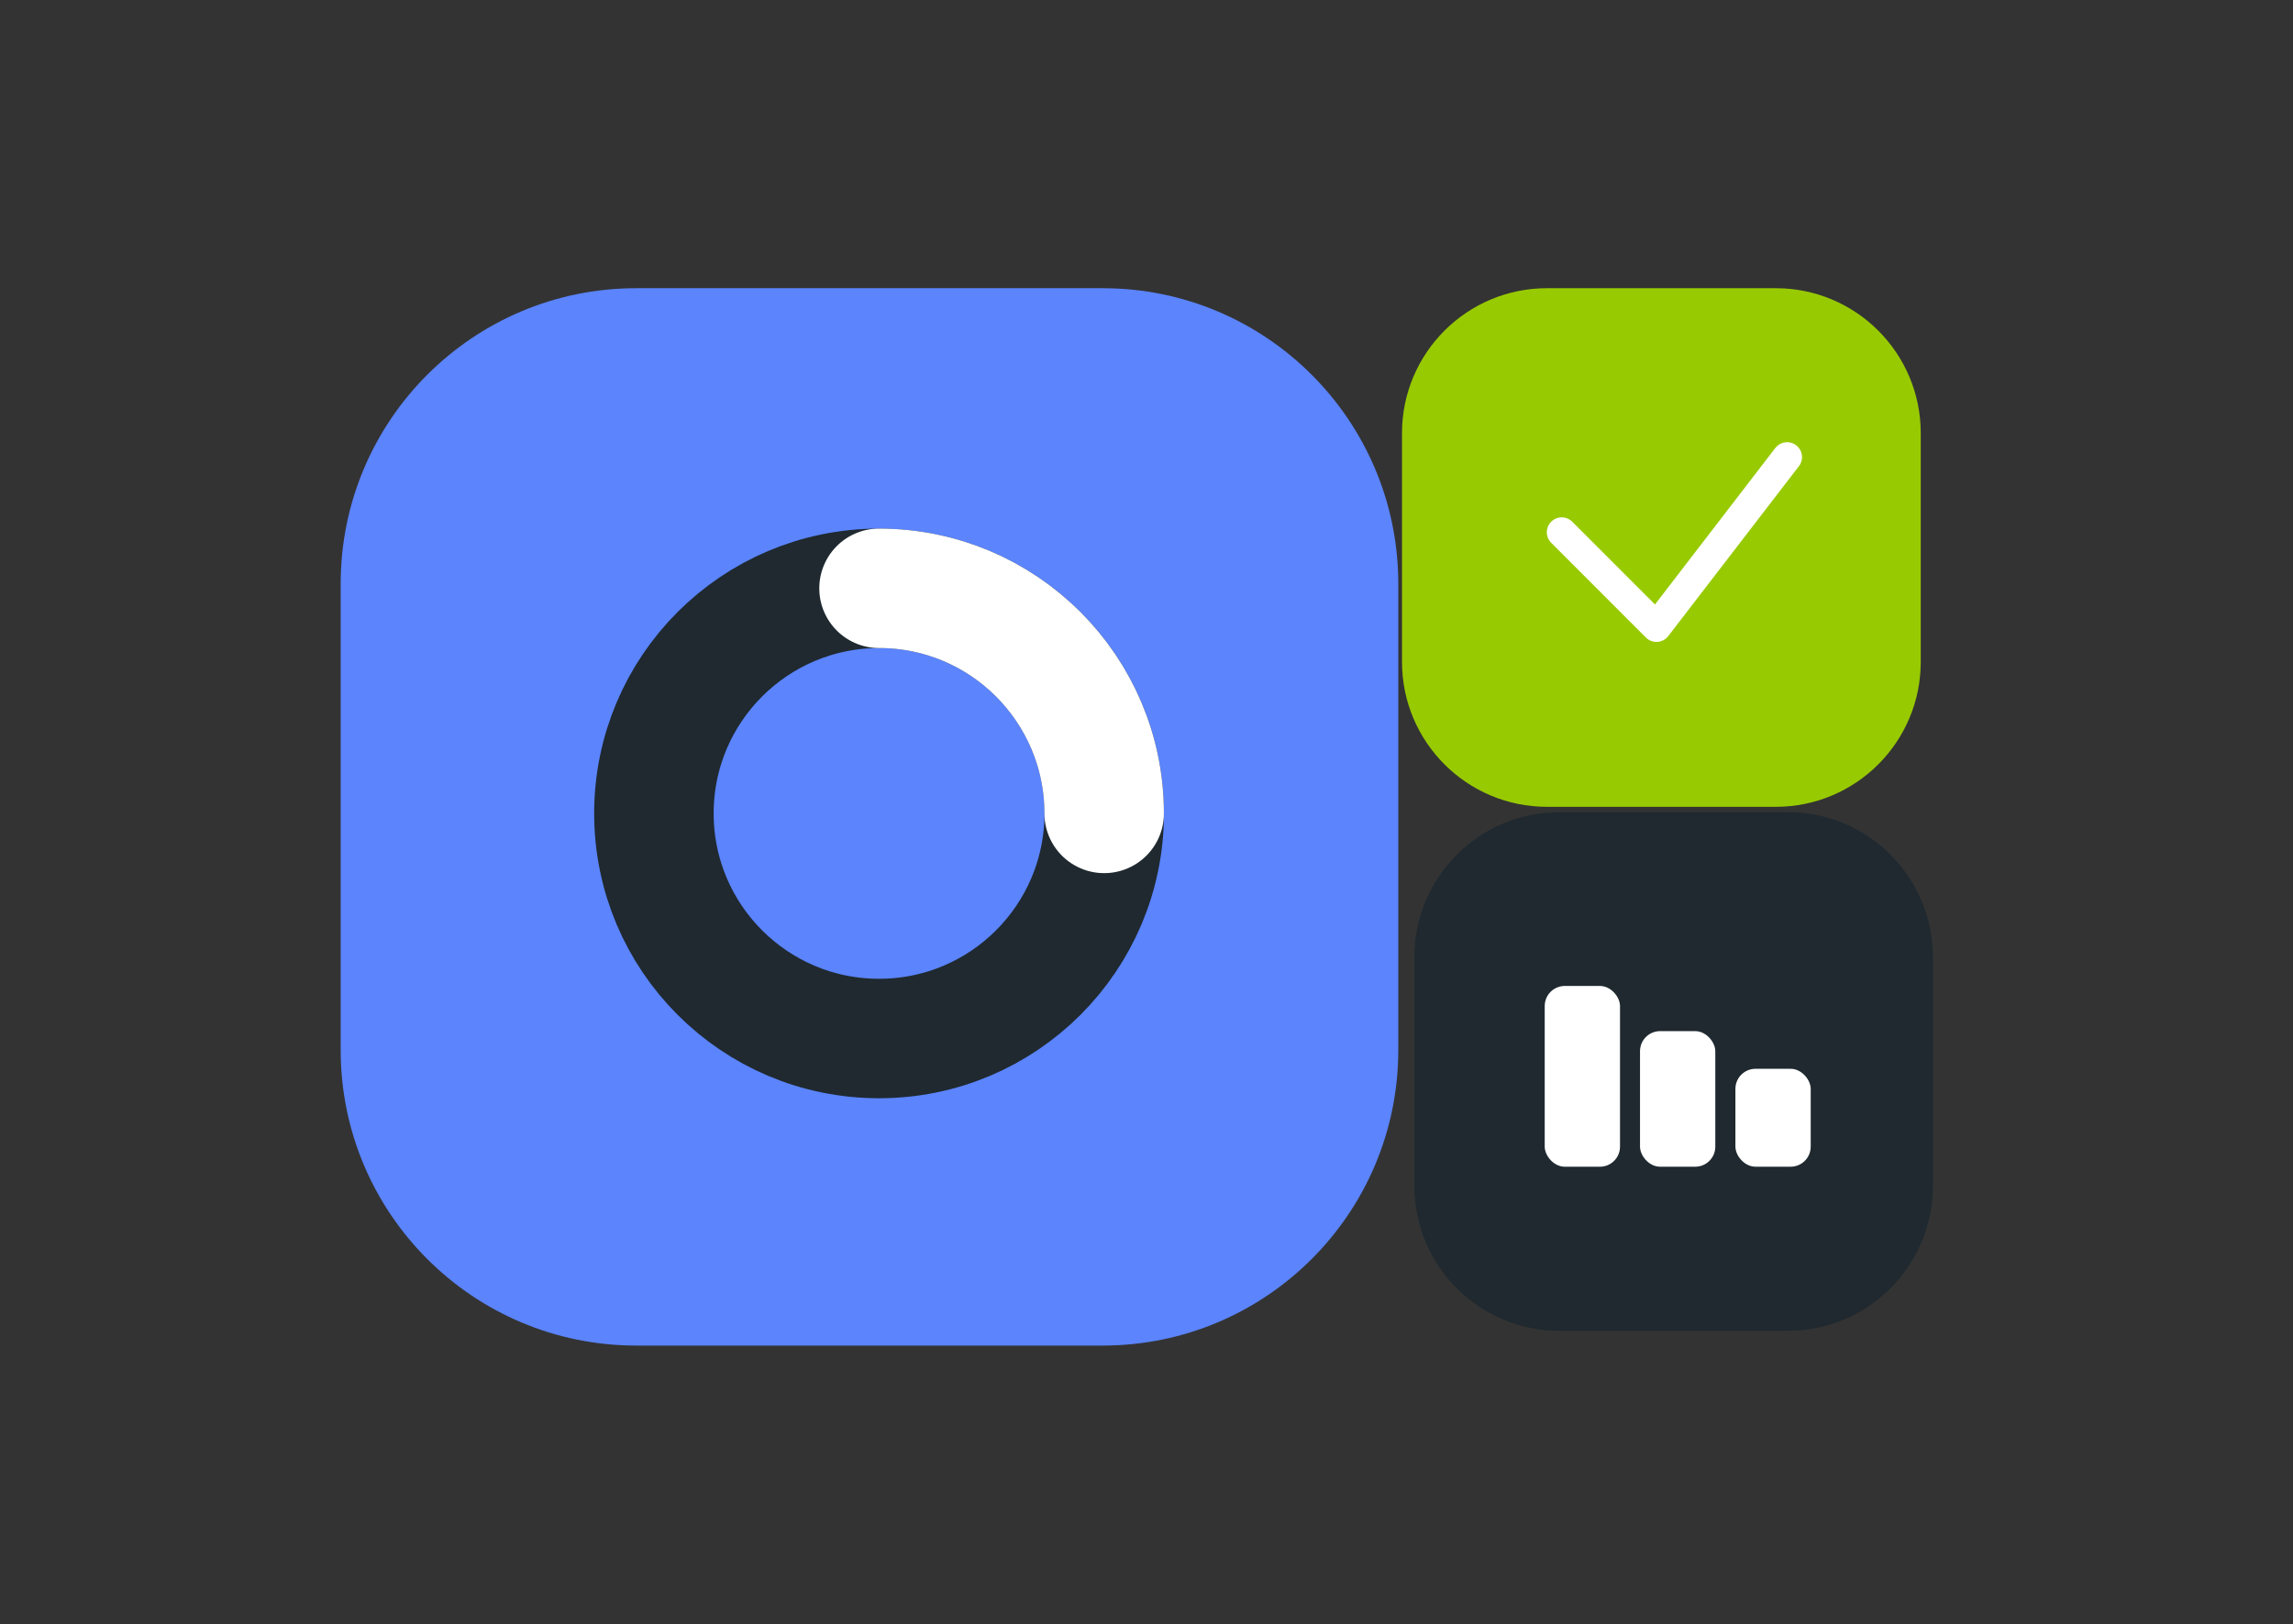 <svg width="175" height="124" viewBox="0 0 175 124" fill="none" xmlns="http://www.w3.org/2000/svg">
<rect x="0" y="0" width="175" height="124" fill="#333333" stroke="none"/>
<path d="M136.455 62H119.004C112.896 62 107.945 66.954 107.945 73.064V90.524C107.945 96.635 112.896 101.588 119.004 101.588H136.455C142.563 101.588 147.514 96.635 147.514 90.524V73.064C147.514 66.954 142.563 62 136.455 62Z" fill="#1F292F"/>
<rect x="117.891" y="75.264" width="5.747" height="13.8" rx="1.533" fill="white"/>
<rect x="125.164" y="78.713" width="5.747" height="10.35" rx="1.533" fill="white"/>
<rect x="132.445" y="81.588" width="5.747" height="7.475" rx="1.533" fill="white"/>
<path d="M135.525 22H118.065C111.954 22 107 26.954 107 33.065V50.525C107 56.636 111.954 61.59 118.065 61.59H135.525C141.636 61.59 146.59 56.636 146.59 50.525V33.065C146.59 26.954 141.636 22 135.525 22Z" fill="#98CA02"/>
<path d="M119.188 40.63L126.418 47.864L136.391 34.893" stroke="white" stroke-width="2.273" stroke-linecap="round" stroke-linejoin="round"/>
<path d="M84.157 22H48.559C36.1 22 26 32.1 26 44.559V80.157C26 92.616 36.1 102.716 48.559 102.716H84.157C96.616 102.716 106.716 92.616 106.716 80.157V44.559C106.716 32.1 96.616 22 84.157 22Z" fill="#5B84FD"/>
<circle cx="67.089" cy="62.093" r="17.183" stroke="#1F292F" stroke-width="9.119"/>
<path d="M84.269 62.093C84.269 52.603 76.576 44.91 67.086 44.91" stroke="white" stroke-width="9.119" stroke-linecap="round"/>
</svg>

